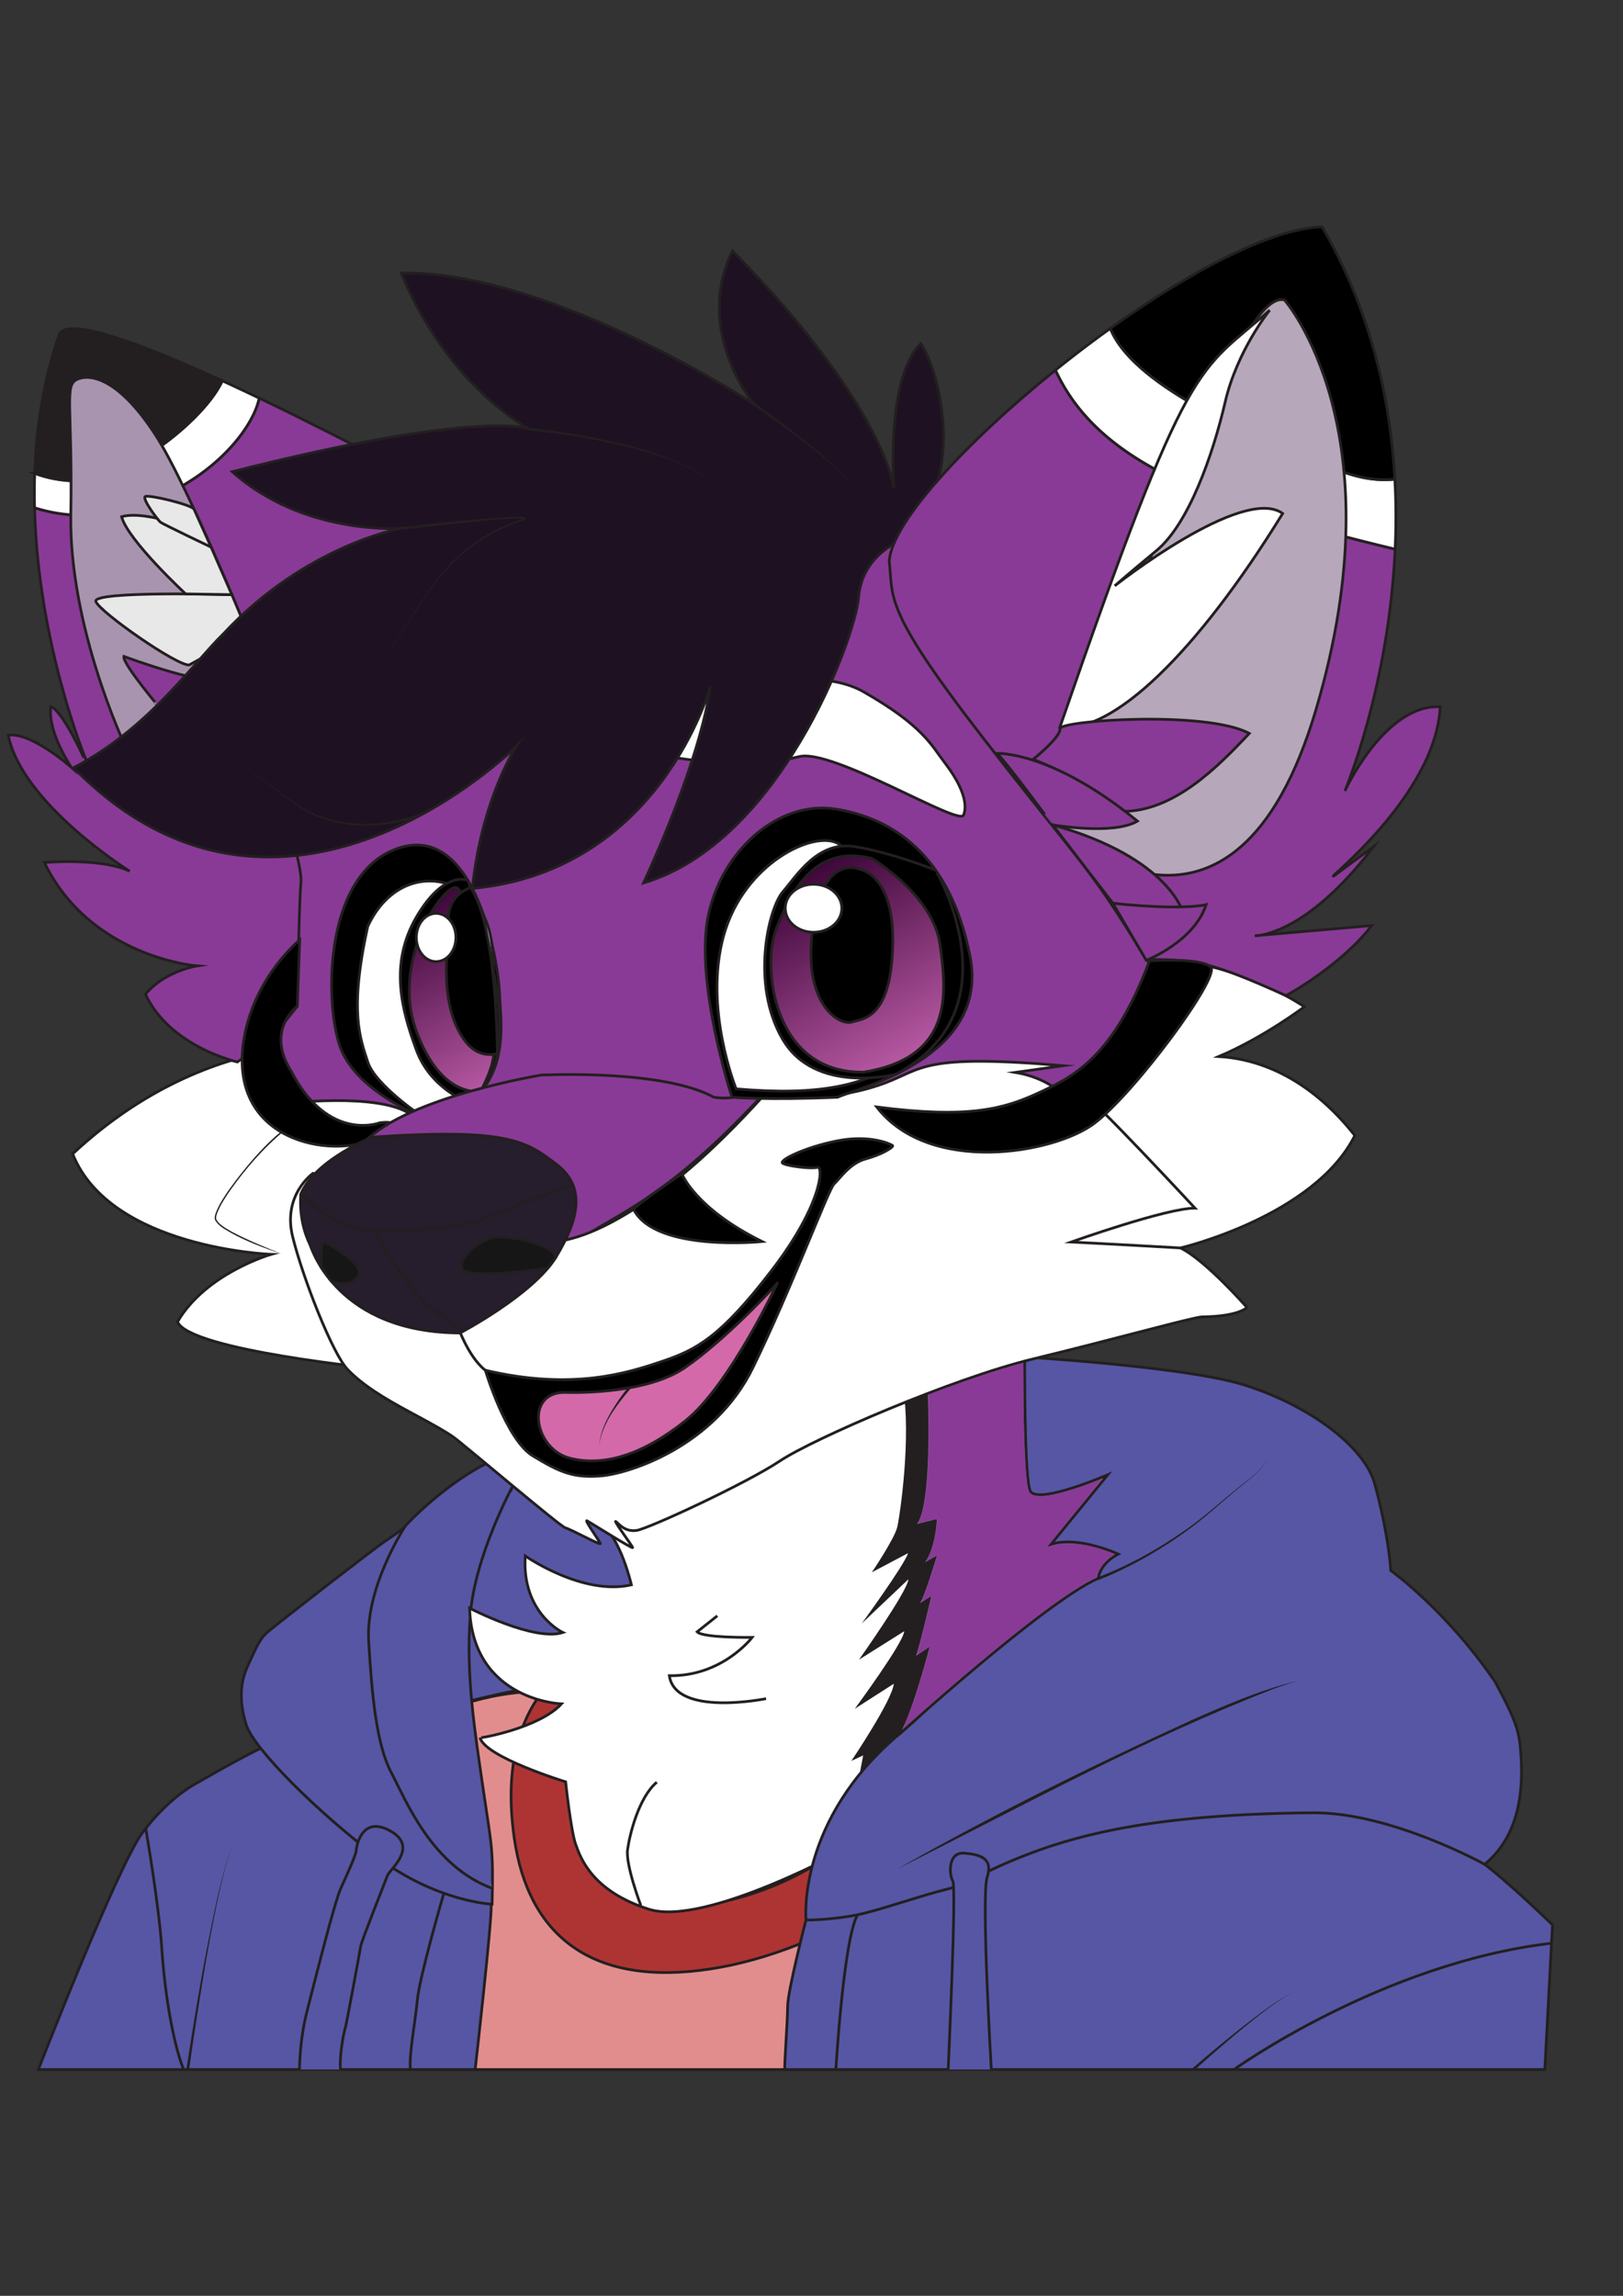 <svg width="793.701" height="1122.52" xmlns="http://www.w3.org/2000/svg"><rect width="100%" height="100%" fill="#333333" stroke="none"/><defs><clipPath clipPathUnits="userSpaceOnUse" id="a"><path d="M0 841.89h595.276V0H0Z"/></clipPath><clipPath clipPathUnits="userSpaceOnUse" id="b"><path d="M152.736 463.89c9.311-25.277 23.625-21.958 23.625-21.958 5.362 9.958 4.718 14.298 4.718 14.298s-8.393 60.073-13.824 60.368a1.264 1.264 0 0 1-.087.003c-5.538-.001-23.693-27.569-14.432-52.711"/></clipPath><clipPath clipPathUnits="userSpaceOnUse" id="d"><path d="M0 841.89h595.276V0H0Z"/></clipPath><clipPath clipPathUnits="userSpaceOnUse" id="e"><path d="M284.617 500.911c-4.851-12.511-1.663-52.527 32.24-52.085 32.749 5.362 30.568 28.341 28.015 46.723-2.553 18.383-25.021 31.66-25.021 31.66-2.641.684-5.089.997-7.361.997-16.396-.001-23.612-16.307-27.873-27.295"/></clipPath><clipPath clipPathUnits="userSpaceOnUse" id="g"><path d="M0 841.89h595.276V0H0Z"/></clipPath><linearGradient x1="0" y1="0" x2="1" y2="0" gradientUnits="userSpaceOnUse" gradientTransform="scale(-69.592 69.592) rotate(60 -6.889 .91)" spreadMethod="pad" id="c"><stop style="stop-opacity:1;stop-color:#b658a2" offset="0"/><stop style="stop-opacity:1;stop-color:#3e073a" offset="1"/></linearGradient><linearGradient x1="0" y1="0" x2="1" y2="0" gradientUnits="userSpaceOnUse" gradientTransform="scale(-77.317 77.317) rotate(60 -7.24 -.792)" spreadMethod="pad" id="f"><stop style="stop-opacity:1;stop-color:#b658a2" offset="0"/><stop style="stop-opacity:1;stop-color:#3e073a" offset="1"/></linearGradient></defs><g clip-path="url(#a)" transform="matrix(1.333 0 0 -1.333 0 1122.52)"><path d="M0 0s22.809 10.553 48 6.553c25.191-4 36.596-44.17 36.596-44.17l62.808 4.596v-98.252H0Z" style="fill:#e28d8d;fill-opacity:1;fill-rule:nonzero;stroke:none" transform="translate(162.49 214.273)"/><path d="M0 0s22.809 10.553 48 6.553c25.191-4 36.596-44.17 36.596-44.17l62.808 4.596v-98.252H0Z" style="fill:none;stroke:#231f20;stroke-width:1;stroke-linecap:butt;stroke-linejoin:miter;stroke-miterlimit:10;stroke-dasharray:none;stroke-opacity:1" transform="translate(162.49 214.273)"/><path d="M0 0c0-36.127-52.282-65.311-92.518-71.557-43.849-6.806-67.155 12.184-72.279 47.946-8.192 57.161 28.189 77.399 68.906 77.399C-55.174 53.788 0 36.127 0 0" style="fill:#ae3434;fill-opacity:1;fill-rule:nonzero;stroke:none" transform="translate(353.457 191.494)"/><path d="M0 0c0-36.127-52.282-65.311-92.518-71.557-43.849-6.806-67.155 12.184-72.279 47.946-8.192 57.161 28.189 77.399 68.906 77.399C-55.174 53.788 0 36.127 0 0Z" style="fill:none;stroke:#231f20;stroke-width:1;stroke-linecap:butt;stroke-linejoin:miter;stroke-miterlimit:10;stroke-dasharray:none;stroke-opacity:1" transform="translate(353.457 191.494)"/><path d="M0 0c0-25.523-36.936-46.141-65.362-50.553-30.978-4.809-47.443 8.608-51.064 33.872C-122.213 23.702-96.51 38-67.745 38-38.979 38 0 25.523 0 0Z" style="fill:none;stroke:#231f20;stroke-width:1;stroke-linecap:butt;stroke-linejoin:miter;stroke-miterlimit:10;stroke-dasharray:none;stroke-opacity:1" transform="translate(325.553 194.188)"/><path d="M0 0s30.638 8.298 54.638 8.17c24-.127 12.894 54-2.042 62.298-14.936 8.298-37.405 17.489-41.362 12C7.277 76.979-25.404 19.915 0 0" style="fill:#5656a5;fill-opacity:1;fill-rule:nonzero;stroke:none" transform="translate(171.255 217.89)"/><path d="M0 0s30.638 8.298 54.638 8.17c24-.127 12.894 54-2.042 62.298-14.936 8.298-37.405 17.489-41.362 12C7.277 76.979-25.404 19.915 0 0Z" style="fill:none;stroke:#231f20;stroke-width:1;stroke-linecap:butt;stroke-linejoin:miter;stroke-miterlimit:10;stroke-dasharray:none;stroke-opacity:1" transform="translate(171.255 217.89)"/><path d="M0 0s29.277 75.103 38.298 87.017C47.319 98.932 56 103.869 57.191 104.549c1.192.681 19.405 11.149 24.511 13.277 5.107 2.128 83.575-42.638 84.426-57.617C166.447 54.595 160.255 0 160.255 0Z" style="fill:#5656a5;fill-opacity:1;fill-rule:nonzero;stroke:none" transform="translate(14.064 83)"/><path d="M0 0s29.277 75.103 38.298 87.017C47.319 98.932 56 103.869 57.191 104.549c1.192.681 19.405 11.149 24.511 13.277 5.107 2.128 83.575-42.638 84.426-57.617C166.447 54.595 160.255 0 160.255 0Z" style="fill:none;stroke:#231f20;stroke-width:1;stroke-linecap:butt;stroke-linejoin:miter;stroke-miterlimit:10;stroke-dasharray:none;stroke-opacity:1" transform="translate(14.064 83)"/><path d="M0 0s-20.255.851-42.043 17.191c-21.787 16.341-45.446 39.83-48.17 48.681-2.723 8.851-2.213 15.66.681 21.788 2.894 6.127 4.043 9.446 7.106 12.127 3.064 2.681 39.575 31.022 43.277 33.447 3.702 2.426 6.553 4.468 7.319 5.489.766 1.022 15.149 16 30.724 23.405 15.574 7.404 8.766-8.596 8.766-8.596S-6.298 128-8 106.043c-1.702-21.958 1.702-42.894 4.766-64C-.17 20.936.511 20.766 0 0" style="fill:#5656a5;fill-opacity:1;fill-rule:nonzero;stroke:none" transform="translate(180.532 143.635)"/><path d="M0 0s-20.255.851-42.043 17.191c-21.787 16.341-45.446 39.83-48.17 48.681-2.723 8.851-2.213 15.66.681 21.788 2.894 6.127 4.043 9.446 7.106 12.127 3.064 2.681 39.575 31.022 43.277 33.447 3.702 2.426 6.553 4.468 7.319 5.489.766 1.022 15.149 16 30.724 23.405 15.574 7.404 8.766-8.596 8.766-8.596S-6.298 128-8 106.043c-1.702-21.958 1.702-42.894 4.766-64C-.17 20.936.511 20.766 0 0Z" style="fill:none;stroke:#231f20;stroke-width:1;stroke-linecap:butt;stroke-linejoin:miter;stroke-miterlimit:10;stroke-dasharray:none;stroke-opacity:1" transform="translate(180.532 143.635)"/><path d="M0 0s-8.815-30.118-9.708-39.054c-.894-8.937-3.175-20.507-2.537-25.614" style="fill:#5656a5;fill-opacity:1;fill-rule:nonzero;stroke:#231f20;stroke-width:1;stroke-linecap:butt;stroke-linejoin:miter;stroke-miterlimit:10;stroke-dasharray:none;stroke-opacity:1" transform="translate(162.836 147.668)"/><path d="M0 0s-.08 10.337 2.729 21.315c2.808 10.979 10.127 40.171 12.425 45.192 2.298 5.021 5.532 12.17 5.617 13.702.085 1.532 1.958 13.191 12.511 7.319 10.553-5.872-.17-14.128-1.021-16.34-.851-2.213-9.532-24.171-9.788-25.788-.255-1.617-5.276-29.021-5.787-30.553C16.176 13.315 14.59 5.14 15.015 0" style="fill:#5656a5;fill-opacity:1;fill-rule:nonzero;stroke:#231f20;stroke-width:1;stroke-linecap:butt;stroke-linejoin:miter;stroke-miterlimit:10;stroke-dasharray:none;stroke-opacity:1" transform="translate(109.888 83)"/><path d="M0 0s4.849-28.151 5.871-43.811c1.021-15.66 3.906-34.167 8-44.635" style="fill:#5656a5;fill-opacity:1;fill-rule:nonzero;stroke:#231f20;stroke-width:1;stroke-linecap:butt;stroke-linejoin:miter;stroke-miterlimit:10;stroke-dasharray:none;stroke-opacity:1" transform="translate(53.47 171.446)"/><path d="M0 0s-14.638-22.128-13.447-42.213c1.192-20.085 2.894-38.127 8.341-48.34 5.446-10.213 14.703-34.061 37.054-42.392" style="fill:#5656a5;fill-opacity:1;fill-rule:nonzero;stroke:#231f20;stroke-width:1;stroke-linecap:butt;stroke-linejoin:miter;stroke-miterlimit:10;stroke-dasharray:none;stroke-opacity:1" transform="translate(148.702 282.358)"/><path d="M0 0s9.872 68.805 16.681 82.592" style="fill:#5656a5;fill-opacity:1;fill-rule:nonzero;stroke:none" transform="translate(68.872 83)"/><path d="M0 0c3.238 20.854 6.677 41.691 11.247 62.299 1.164 5.096 2.404 10.323 4.042 15.299.481 1.695 1.223 3.297 1.887 4.923-.646-1.636-1.367-3.242-1.828-4.942-1.04-3.267-1.951-6.861-2.707-10.188-3.535-15.42-6.072-31.052-8.558-46.67A1304.305 1304.305 0 0 1 .99-.142Z" style="fill:#231f20;fill-opacity:1;fill-rule:nonzero;stroke:none" transform="translate(68.377 83.071)"/><path d="m0 0 2.808 53.06s-23.531 23.021-32.34 27.234c-8.808 4.213-49.872 35.064-49.872 35.064l-191.617-60.383s-6.766-26.17-6.766-31.787c0-5.617-1.277-21.354-1.022-23.188z" style="fill:#5656a5;fill-opacity:1;fill-rule:nonzero;stroke:none" transform="translate(566.745 83)"/><path d="m0 0 2.808 53.06s-23.531 23.021-32.34 27.234c-8.808 4.213-49.872 35.064-49.872 35.064l-191.617-60.383s-6.766-26.17-6.766-31.787c0-5.617-1.277-21.354-1.022-23.188z" style="fill:none;stroke:#231f20;stroke-width:1;stroke-linecap:butt;stroke-linejoin:miter;stroke-miterlimit:10;stroke-dasharray:none;stroke-opacity:1" transform="translate(566.745 83)"/><path d="M0 0s-53.362-29.617-74.17-22.979C-94.979-16.34-99.191-4.213-100.979.766c-1.787 4.979-3.702 22.979-3.702 22.979s-29.617 9.064-31.404 16.212c.105-.339 21.894 3.639 29.872 12.383 0 0-32.553 1.149-33.702 35.107 0 0 23.681-12.319 34.213-8.936 0 0-15.192 7.149-13.787 28.085 0 0 21.021-14.724 38.936-10.596 0 0-3.958 17.149-10.766 21.745-6.809 4.595 111.489 64.17 111.489 64.17S65.106 40.213 0 0" style="fill:#fff;fill-opacity:1;fill-rule:nonzero;stroke:none" transform="translate(312.192 164.783)"/><path d="M0 0s-53.362-29.617-74.17-22.979C-94.979-16.34-99.191-4.213-100.979.766c-1.787 4.979-3.702 22.979-3.702 22.979s-29.617 9.064-31.404 16.212c.105-.339 21.894 3.639 29.872 12.383 0 0-32.553 1.149-33.702 35.107 0 0 23.681-12.319 34.213-8.936 0 0-15.192 7.149-13.787 28.085 0 0 21.021-14.724 38.936-10.596 0 0-3.958 17.149-10.766 21.745-6.809 4.595 111.489 64.17 111.489 64.17S65.106 40.213 0 0Z" style="fill:none;stroke:#231f20;stroke-width:1;stroke-linecap:butt;stroke-linejoin:miter;stroke-miterlimit:10;stroke-dasharray:none;stroke-opacity:1" transform="translate(312.192 164.783)"/><path d="M0 0s72.17-3.574 96.511-11.234c24.34-7.66 44.085-22.809 47.829-36.085 3.745-13.277 5.617-26.213 5.958-32 0 0 20.383-14.553 38.298-40.851 8.127-15.107 9.021-18.383 9.532-28.426.51-10.042 0-27.489-13.405-38.468 0 0-34.42 19.112-62.936 18.894-55.574-.426-84.127-7.404-103.915-14.936-19.787-7.532-21.191-10.851-30.638-13.149-9.447-2.298-24.511-7.66-32.553-9.319-8.043-1.66-18.766-2.171-18.894-1.788-.127.383-3.249 36.703 34.468 68.298C27.022-91.512-35.745-90.723 0 0" style="fill:#5656a5;fill-opacity:1;fill-rule:nonzero;stroke:none" transform="translate(359.936 345.337)"/><path d="M0 0s72.17-3.574 96.511-11.234c24.34-7.66 44.085-22.809 47.829-36.085 3.745-13.277 5.617-26.213 5.958-32 0 0 20.383-14.553 38.298-40.851 8.127-15.107 9.021-18.383 9.532-28.426.51-10.042 0-27.489-13.405-38.468 0 0-34.42 19.112-62.936 18.894-55.574-.426-84.127-7.404-103.915-14.936-19.787-7.532-21.191-10.851-30.638-13.149-9.447-2.298-24.511-7.66-32.553-9.319-8.043-1.66-18.766-2.171-18.894-1.788-.127.383-3.249 36.703 34.468 68.298C27.022-91.512-35.745-90.723 0 0Z" style="fill:none;stroke:#231f20;stroke-width:1;stroke-linecap:butt;stroke-linejoin:miter;stroke-miterlimit:10;stroke-dasharray:none;stroke-opacity:1" transform="translate(359.936 345.337)"/><path d="M0 0s53.191 48.255 72.681 56.894c.936 5.872 7.362 8.893 7.362 8.893s-14.554 6.809-24.681 3.575l20.851 25.532s-24.511-10.639-28.256-6.298c-2.553 2.978-2.212 51.83-2.212 51.83s-37.277-8-39.745-13.277C8.638 72.851.298 29.106 0 0" style="fill:#945da0;fill-opacity:1;fill-rule:nonzero;stroke:none" transform="translate(330.192 206.273)"/><path d="M0 0s53.191 48.255 72.681 56.894c.936 5.872 7.362 8.893 7.362 8.893s-14.554 6.809-24.681 3.575l20.851 25.532s-24.511-10.639-28.256-6.298c-2.553 2.978-2.212 51.83-2.212 51.83s-37.277-8-39.745-13.277C8.638 72.851.298 29.106 0 0Z" style="fill:none;stroke:#231f20;stroke-width:1;stroke-linecap:butt;stroke-linejoin:miter;stroke-miterlimit:10;stroke-dasharray:none;stroke-opacity:1" transform="translate(330.192 206.273)"/><path d="m0 0 8.936 3.191s2.426-45.319-3.702-53.744l7.277 1.787s-.383-10.34-4.341-15.83l4.341 2.426S8.17-76.851 6.255-79.66l4.213 2.681S6.383-94.596 4.851-98.936l4.979 3.319s-6-23.362-10.851-31.787c-7.617-6.043-14.831-14.972-14.831-14.972l1.299 6.929-4.341-2.042s15.064 22.308 15.575 28.308l-14.298-9.159S.255-94.161.511-89.91l-16.596-10.43S1.787-75.191 2.043-70.851l-17.107-16.213S.766-65.362 1.915-61.277l-13.277-7.021s8.298 12.255 9.319 16.596C-1.021-47.362 3.191-18.383 0 0" style="fill:#231f20;fill-opacity:1;fill-rule:nonzero;stroke:none" transform="translate(331.213 333.677)"/><path d="M0 0s108.255 58.723 147.064 69.191" style="fill:#5656a5;fill-opacity:1;fill-rule:nonzero;stroke:none" transform="translate(329.043 156.486)"/><path d="M0 0c35.223 20.034 72.085 38.236 108.927 55.039 8.603 3.802 19.425 8.47 28.371 11.282 2.852 1.013 6.849 1.995 9.766 2.871-2.906-1.02-6.807-2.206-9.6-3.342C90.178 47.448 45.267 22.764 0 0" style="fill:#231f20;fill-opacity:1;fill-rule:nonzero;stroke:none" transform="translate(329.043 156.486)"/><path d="M0 0s21.191 7.404 42.128 25.277c20.936 17.872 15.063 11.234 21.191 19.914" style="fill:#5656a5;fill-opacity:1;fill-rule:nonzero;stroke:none" transform="translate(402.575 262.954)"/><path d="M0 0c12.213 4.591 23.701 11.122 34.275 18.753 5.313 3.818 10.185 8.208 15.278 12.334 3.543 3.194 8.199 5.91 11.11 9.611l2.821 4.021-2.771-4.057c-2.877-3.757-7.49-6.521-11-9.768-5.033-4.183-9.854-8.641-15.141-12.542A156.19 156.19 0 0 0 9.382 3C6.419 1.573 3.435.22.33-.944Z" style="fill:#231f20;fill-opacity:1;fill-rule:nonzero;stroke:none" transform="translate(402.41 263.426)"/><path d="M0 0s54.267 39.01 116.495 46.333" style="fill:#5656a5;fill-opacity:1;fill-rule:nonzero;stroke:#231f20;stroke-width:1;stroke-linecap:butt;stroke-linejoin:miter;stroke-miterlimit:10;stroke-dasharray:none;stroke-opacity:1" transform="translate(452.702 83)"/><path d="M0 0s26.723 23.869 36.936 28.464" style="fill:#5656a5;fill-opacity:1;fill-rule:nonzero;stroke:none" transform="translate(437.723 83)"/><path d="M0 0a513.496 513.496 0 0 0 18.001 14.922c6.174 4.717 12.273 9.715 19.268 13.169-6.913-3.6-12.89-8.716-18.954-13.558A513.097 513.097 0 0 1 .666-.746Z" style="fill:#231f20;fill-opacity:1;fill-rule:nonzero;stroke:none" transform="translate(437.39 83.373)"/><path d="M0 0s3.099 66.792 1.702 69.145C.306 71.498-.17 79.869 5.957 79.358c6.128-.511 10.554-2.043 8.341-8.851C12.085 63.698 15.83 0 15.83 0" style="fill:#5656a5;fill-opacity:1;fill-rule:nonzero;stroke:#231f20;stroke-width:1;stroke-linecap:butt;stroke-linejoin:miter;stroke-miterlimit:10;stroke-dasharray:none;stroke-opacity:1" transform="translate(347.851 83)"/><path d="M0 0s2.809 47.954 7.957 56.762" style="fill:#5656a5;fill-opacity:1;fill-rule:nonzero;stroke:#231f20;stroke-width:1;stroke-linecap:butt;stroke-linejoin:miter;stroke-miterlimit:10;stroke-dasharray:none;stroke-opacity:1" transform="translate(306.66 83)"/><path d="M0 0s-5.617 14.809-4.851 20.426c.766 5.617 4.085 19.148 10.723 24.765" style="fill:#fff;fill-opacity:1;fill-rule:nonzero;stroke:#231f20;stroke-width:1;stroke-linecap:butt;stroke-linejoin:miter;stroke-miterlimit:10;stroke-dasharray:none;stroke-opacity:1" transform="translate(235.085 143.209)"/><path d="M0 0s-33.277-6.809-35.489 8.426C-16 8.085-5.106 22.468-5.106 22.468s-18.128-.255-20.171 2.043l7.384 5.872" style="fill:#fff;fill-opacity:1;fill-rule:nonzero;stroke:#231f20;stroke-width:1;stroke-linecap:butt;stroke-linejoin:miter;stroke-miterlimit:10;stroke-dasharray:none;stroke-opacity:1" transform="translate(281.043 219.039)"/><path d="M0 0s-70.468 6.809-74.894 17.362c10.383 17.872 34.369 24.764 34.369 24.764s-59.049 2.129-72.837 36.853c52.085 48.51 105.873 39.149 105.873 39.149z" style="fill:#fff;fill-opacity:1;fill-rule:nonzero;stroke:none" transform="translate(140.021 339.89)"/><path d="M0 0s-70.468 6.809-74.894 17.362c10.383 17.872 34.369 24.764 34.369 24.764s-59.049 2.129-72.837 36.853c52.085 48.51 105.873 39.149 105.873 39.149z" style="fill:none;stroke:#231f20;stroke-width:1;stroke-linecap:butt;stroke-linejoin:miter;stroke-miterlimit:10;stroke-dasharray:none;stroke-opacity:1" transform="translate(140.021 339.89)"/><path d="M0 0s-22.66 7.915-24.255 12.638c-1.596 4.724 22.298 35.022 33.872 37.83" style="fill:#fff;fill-opacity:1;fill-rule:nonzero;stroke:none" transform="translate(103.34 382.188)"/><path d="M0 0c-6.33 2.069-12.584 4.426-18.449 7.619-2.141 1.279-4.597 2.434-5.922 4.675-.409.833-.104 1.793.152 2.606 1.179 3.164 3.064 5.949 4.948 8.713C-12.994 32.281-.737 47.56 9.617 50.468c-3.196-.955-5.889-3.048-8.435-5.133-7.691-6.302-14.283-13.925-20.043-22.008-1.85-2.71-3.738-5.509-4.884-8.587-.234-.758-.491-1.586-.172-2.236 1.247-2.069 3.664-3.232 5.708-4.447C-12.345 4.959-6.16 2.461 0 0" style="fill:#231f20;fill-opacity:1;fill-rule:nonzero;stroke:none" transform="translate(103.34 382.188)"/><path d="M0 0s-24.859 5.599-33.702 24.851c6.979 8.511 18.893 10.383 18.893 10.383s-39.148 3.064-56 37.957c23.32 1.532 31.32-3.234 31.32-3.234s-39.32 24.511-44.596 49.873c8.34 1.361 23.149-11.745 23.149-11.745s-8.851 13.106-7.49 22.298C-64.057 128.606-56.511 112-56.511 112L24 92.255l5.106-71.829Z" style="fill:#893a96;fill-opacity:1;fill-rule:nonzero;stroke:none" transform="translate(87.085 452.57)"/><path d="M0 0s-24.859 5.599-33.702 24.851c6.979 8.511 18.893 10.383 18.893 10.383s-39.148 3.064-56 37.957c23.32 1.532 31.32-3.234 31.32-3.234s-39.32 24.511-44.596 49.873c8.34 1.361 23.149-11.745 23.149-11.745s-8.851 13.106-7.49 22.298C-64.057 128.606-56.511 112-56.511 112L24 92.255l5.106-71.829Z" style="fill:none;stroke:#231f20;stroke-width:1;stroke-linecap:butt;stroke-linejoin:miter;stroke-miterlimit:10;stroke-dasharray:none;stroke-opacity:1" transform="translate(87.085 452.57)"/><path d="M0 0c-5.049 2.693-38.353 20.843-71.827 36.873-2.678-13.052-21.885-35.678-54.811-41.979-9.506-1.82-18.964-.987-27.594 1.75 1.227-50.38 18.913-92.559 18.913-92.559C-86.809-93.787 10.213-5.447 0 0" style="fill:#893a96;fill-opacity:1;fill-rule:nonzero;stroke:none" transform="translate(166.915 659.209)"/><path d="M0 0c-5.049 2.693-38.353 20.843-71.827 36.873-2.678-13.052-21.885-35.678-54.811-41.979-9.506-1.82-18.964-.987-27.594 1.75 1.227-50.38 18.913-92.559 18.913-92.559C-86.809-93.787 10.213-5.447 0 0Z" style="fill:none;stroke:#231f20;stroke-width:1;stroke-linecap:butt;stroke-linejoin:miter;stroke-miterlimit:10;stroke-dasharray:none;stroke-opacity:1" transform="translate(166.915 659.209)"/><path d="M0 0c32.927 6.302 52.133 28.927 54.812 41.979-4.53 2.169-9.062 4.3-13.528 6.348-7.063-15.131-35.802-36.753-52.858-36.753-5.748 0-11.17 1.021-15.97 2.82a217.872 217.872 0 0 1-.049-12.644C-18.963-.987-9.505-1.819 0 0" style="fill:#fff;fill-opacity:1;fill-rule:nonzero;stroke:none" transform="translate(40.277 654.103)"/><path d="M0 0c32.927 6.302 52.133 28.927 54.812 41.979-4.53 2.169-9.062 4.3-13.528 6.348-7.063-15.131-35.802-36.753-52.858-36.753-5.748 0-11.17 1.021-15.97 2.82a217.872 217.872 0 0 1-.049-12.644C-18.963-.987-9.505-1.819 0 0Z" style="fill:none;stroke:#231f20;stroke-width:1;stroke-linecap:butt;stroke-linejoin:miter;stroke-miterlimit:10;stroke-dasharray:none;stroke-opacity:1" transform="translate(40.277 654.103)"/><path d="M0 0c-5.944-16.882-8.592-34.385-9.161-51.308 4.8-1.799 10.222-2.82 15.97-2.82 17.056 0 45.795 21.621 52.858 36.753C30.384-3.949 3.957 5.936 0 0" style="fill:#231f20;fill-opacity:1;fill-rule:nonzero;stroke:none" transform="translate(21.894 719.805)"/><path d="M0 0c-5.944-16.882-8.592-34.385-9.161-51.308 4.8-1.799 10.222-2.82 15.97-2.82 17.056 0 45.795 21.621 52.858 36.753C30.384-3.949 3.957 5.936 0 0Z" style="fill:none;stroke:#231f20;stroke-width:1;stroke-linecap:butt;stroke-linejoin:miter;stroke-miterlimit:10;stroke-dasharray:none;stroke-opacity:1" transform="translate(21.894 719.805)"/><path d="M0 0s-20.426 43.234-19.745 84.426c.681 41.191-2.723 47.659 2.724 49.702 5.447 2.042 15.659-1.022 28.255-20.426C23.83 94.298 49.021 31.66 49.021 31.66Z" style="fill:#a994af;fill-opacity:1;fill-rule:nonzero;stroke:none" transform="translate(45.723 568.996)"/><path d="M0 0s-20.426 43.234-19.745 84.426c.681 41.191-2.723 47.659 2.724 49.702 5.447 2.042 15.659-1.022 28.255-20.426C23.83 94.298 49.021 31.66 49.021 31.66Z" style="fill:none;stroke:#231f20;stroke-width:1;stroke-linecap:butt;stroke-linejoin:miter;stroke-miterlimit:10;stroke-dasharray:none;stroke-opacity:1" transform="translate(45.723 568.996)"/><path d="M0 0s32.002-12.037 39.831-8.697c7.829 3.341-26.088-10.902-26.088-10.902S-.689-2.574 0 0" style="fill:#893a96;fill-opacity:1;fill-rule:nonzero;stroke:none" transform="translate(45.444 601.343)"/><path d="M0 0s32.002-12.037 39.831-8.697c7.829 3.341-26.088-10.902-26.088-10.902S-.689-2.574 0 0Z" style="fill:none;stroke:#231f20;stroke-width:1;stroke-linecap:butt;stroke-linejoin:miter;stroke-miterlimit:10;stroke-dasharray:none;stroke-opacity:1" transform="translate(45.444 601.343)"/><path d="M0 0c-4.596-.255-32.426 19.149-34.213 23.234-1.787 4.085 49.887 2.557 49.887 2.557l5.874-14.004Z" style="fill:#e9e8e8;fill-opacity:1;fill-rule:nonzero;stroke:none" transform="translate(69.383 598.188)"/><path d="M0 0c-4.596-.255-32.426 19.149-34.213 23.234-1.787 4.085 49.887 2.557 49.887 2.557l5.874-14.004Z" style="fill:none;stroke:#231f20;stroke-width:1;stroke-linecap:butt;stroke-linejoin:miter;stroke-miterlimit:10;stroke-dasharray:none;stroke-opacity:1" transform="translate(69.383 598.188)"/><path d="M0 0s-21.192 19.64-23.489 28.32c9.361 2.727 30.638-6.144 30.638-6.144L16.951-.271z" style="fill:#e9e8e8;fill-opacity:1;fill-rule:nonzero;stroke:none" transform="translate(68.106 624.25)"/><path d="M0 0s-21.192 19.64-23.489 28.32c9.361 2.727 30.638-6.144 30.638-6.144L16.951-.271z" style="fill:none;stroke:#231f20;stroke-width:1;stroke-linecap:butt;stroke-linejoin:miter;stroke-miterlimit:10;stroke-dasharray:none;stroke-opacity:1" transform="translate(68.106 624.25)"/><path d="M0 0s-17.513 8.36-18.534 9.126c-1.021.765-6.894 8.68-5.617 9.446 1.277.766 17.134-3.025 17.9-4.678C-5.484 12.242 0 0 0 0" style="fill:#e9e8e8;fill-opacity:1;fill-rule:nonzero;stroke:none" transform="translate(77.449 641.403)"/><path d="M0 0s-17.513 8.36-18.534 9.126c-1.021.765-6.894 8.68-5.617 9.446 1.277.766 17.134-3.025 17.9-4.678C-5.484 12.242 0 0 0 0Z" style="fill:none;stroke:#231f20;stroke-width:1;stroke-linecap:butt;stroke-linejoin:miter;stroke-miterlimit:10;stroke-dasharray:none;stroke-opacity:1" transform="translate(77.449 641.403)"/><path d="M0 0s8.511-25.872 7.83-32.34c-.681-6.469-1.362-45.277-1.362-45.277l-5.447-6.809S-8-106.043 4.766-116.085c9.49-7.465 292.085-13.958 301.277 5.447 9.191 19.404 14.297 46.49 12.595 49.457-1.702 2.968-67.064 115.649-80 127.904-12.936 12.256-12.255 32-9.872 35.064C231.149 104.851 0 0 0 0" style="fill:#893a96;fill-opacity:1;fill-rule:nonzero;stroke:none" transform="translate(102.575 550.613)"/><path d="M0 0s8.511-25.872 7.83-32.34c-.681-6.469-1.362-45.277-1.362-45.277l-5.447-6.809S-8-106.043 4.766-116.085c9.49-7.465 292.085-13.958 301.277 5.447 9.191 19.404 14.297 46.49 12.595 49.457-1.702 2.968-67.064 115.649-80 127.904-12.936 12.256-12.255 32-9.872 35.064C231.149 104.851 0 0 0 0Z" style="fill:none;stroke:#231f20;stroke-width:1;stroke-linecap:butt;stroke-linejoin:miter;stroke-miterlimit:10;stroke-dasharray:none;stroke-opacity:1" transform="translate(102.575 550.613)"/><path d="M0 0s35.507 4.456 47.213-3.961C58.919-12.377 19.9-24.755 0 0" style="fill:#fff;fill-opacity:1;fill-rule:nonzero;stroke:none" transform="translate(103.596 437.224)"/><path d="M0 0s35.507 4.456 47.213-3.961C58.919-12.377 19.9-24.755 0 0Z" style="fill:none;stroke:#231f20;stroke-width:1;stroke-linecap:butt;stroke-linejoin:miter;stroke-miterlimit:10;stroke-dasharray:none;stroke-opacity:1" transform="translate(103.596 437.224)"/><path d="M0 0s-16.311-13.278-20.311-35.576c-6.991-38.968 33.021-44.765 47.489-37.276 14.468 7.489 2.213 5.787 2.213 5.787S10.497-74.454-3.12-48.171c-9.617 15.234 2.213 23.83 2.213 23.83z" style="fill:#000;fill-opacity:1;fill-rule:nonzero;stroke:none" transform="translate(109.95 497.338)"/><path d="M0 0s-16.311-13.278-20.311-35.576c-6.991-38.968 33.021-44.765 47.489-37.276 14.468 7.489 2.213 5.787 2.213 5.787S10.497-74.454-3.12-48.171c-9.617 15.234 2.213 23.83 2.213 23.83z" style="fill:none;stroke:#231f20;stroke-width:1;stroke-linecap:butt;stroke-linejoin:miter;stroke-miterlimit:10;stroke-dasharray:none;stroke-opacity:1" transform="translate(109.95 497.338)"/><path d="M0 0s-24.511 9.191-30.298 25.872c-5.787 16.681-5.787 64.341 22.128 72.851 27.915 8.511 36.085-42.553 36.425-53.446C28.596 34.383 34.383 3.745 0 0" style="fill:#000;fill-opacity:1;fill-rule:nonzero;stroke:none" transform="translate(155 432.486)"/><path d="M0 0s-24.511 9.191-30.298 25.872c-5.787 16.681-5.787 64.341 22.128 72.851 27.915 8.511 36.085-42.553 36.425-53.446C28.596 34.383 34.383 3.745 0 0Z" style="fill:none;stroke:#231f20;stroke-width:1;stroke-linecap:butt;stroke-linejoin:miter;stroke-miterlimit:10;stroke-dasharray:none;stroke-opacity:1" transform="translate(155 432.486)"/><path d="M0 0s-17.362 11.574-20.085 20.085c-2.724 8.511-6.916 18.407 0 49.702C-8.17 95.66 22.048 89.594 25.322 64.031 28.596 38.468 21.447 0 0 0" style="fill:#fff;fill-opacity:1;fill-rule:nonzero;stroke:none" transform="translate(155 432.486)"/><path d="M0 0s-17.362 11.574-20.085 20.085c-2.724 8.511-6.916 18.407 0 49.702C-8.17 95.66 22.048 89.594 25.322 64.031 28.596 38.468 21.447 0 0 0Z" style="fill:none;stroke:#231f20;stroke-width:1;stroke-linecap:butt;stroke-linejoin:miter;stroke-miterlimit:10;stroke-dasharray:none;stroke-opacity:1" transform="translate(155 432.486)"/><path d="M0 0s-13.648 4.828-18.873 19.126c-5.226 14.297-10.094 31.319 0 48.68C-8.779 85.168 0 81.343 0 81.343S26.141 14.577 0 0" style="fill:#000;fill-opacity:1;fill-rule:nonzero;stroke:none" transform="translate(171.61 437.87)"/><path d="M0 0s-13.648 4.828-18.873 19.126c-5.226 14.297-10.094 31.319 0 48.68C-8.779 85.168 0 81.343 0 81.343S26.141 14.577 0 0Z" style="fill:none;stroke:#231f20;stroke-width:1;stroke-linecap:butt;stroke-linejoin:miter;stroke-miterlimit:10;stroke-dasharray:none;stroke-opacity:1" transform="translate(171.61 437.87)"/></g><g clip-path="url(#b)" transform="matrix(1.333 0 0 -1.333 0 1122.52)"><path d="M152.736 463.89c9.311-25.277 23.625-21.958 23.625-21.958 5.362 9.958 4.718 14.298 4.718 14.298s-8.393 60.073-13.824 60.368a1.264 1.264 0 0 1-.087.003c-5.538-.001-23.693-27.569-14.432-52.711" style="fill:url(#c);stroke:none"/></g><g clip-path="url(#d)" transform="matrix(1.333 0 0 -1.333 0 1122.52)"><path d="M0 0s-14.315-3.319-23.626 21.957c-9.31 25.277 9.089 53.005 14.52 52.709 5.43-.295 13.823-60.368 13.823-60.368S5.362 9.957 0 0Z" style="fill:none;stroke:#231f20;stroke-width:1;stroke-linecap:butt;stroke-linejoin:miter;stroke-miterlimit:10;stroke-dasharray:none;stroke-opacity:1" transform="translate(176.362 441.932)"/><path d="M0 0s-6.358-2.26-11.465 4.123c-5.106 6.383-7.922 16.636-7.141 30.934.78 14.298-1.446 21.382 8.72 25.862C0 46.761 0 0 0 0" style="fill:#000;fill-opacity:1;fill-rule:nonzero;stroke:none" transform="translate(182.465 455.682)"/><path d="M0 0s-6.358-2.26-11.465 4.123c-5.106 6.383-7.922 16.636-7.141 30.934.78 14.298-1.446 21.382 8.72 25.862C0 46.761 0 0 0 0Z" style="fill:none;stroke:#231f20;stroke-width:1;stroke-linecap:butt;stroke-linejoin:miter;stroke-miterlimit:10;stroke-dasharray:none;stroke-opacity:1" transform="translate(182.465 455.682)"/><path d="M0 0c0-4.888-3.25-8.851-7.26-8.851-4.009 0-7.259 3.963-7.259 8.851 0 4.888 3.25 8.851 7.259 8.851C-3.25 8.851 0 4.888 0 0" style="fill:#fff;fill-opacity:1;fill-rule:nonzero;stroke:none" transform="translate(167.255 498.233)"/><path d="M0 0c0-4.888-3.25-8.851-7.26-8.851-4.009 0-7.259 3.963-7.259 8.851 0 4.888 3.25 8.851 7.259 8.851C-3.25 8.851 0 4.888 0 0Z" style="fill:none;stroke:#231f20;stroke-width:1;stroke-linecap:butt;stroke-linejoin:miter;stroke-miterlimit:10;stroke-dasharray:none;stroke-opacity:1" transform="translate(167.255 498.233)"/><path d="m0 0 .176.008C3.169.135 43.589 1.661 61.532-8.17c8.936-1.277 10.103 2.033 17.617.51-39.83-42.893-56.596-43.574-76.085-58.978-6.054-10.724-86.298 25.021-69.958 41.872C-50.553-7.915-1.532 0-1.532 0S-.303.112 0 0" style="fill:#893a96;fill-opacity:1;fill-rule:nonzero;stroke:none" transform="translate(200.362 447.805)"/><path d="m0 0 .176.008C3.169.135 43.589 1.661 61.532-8.17c8.936-1.277 10.103 2.033 17.617.51-39.83-42.893-56.596-43.574-76.085-58.978-6.054-10.724-86.298 25.021-69.958 41.872C-50.553-7.915-1.532 0-1.532 0S-.303.112 0 0z" style="fill:none;stroke:#231f20;stroke-width:1;stroke-linecap:butt;stroke-linejoin:miter;stroke-miterlimit:10;stroke-dasharray:none;stroke-opacity:1" transform="translate(200.362 447.805)"/><path d="M0 0s-11.234-7.83-7.489-23.149C-3.745-38.468 7.149-66.043 12.596-71.83c5.447-5.787 13.532-10.681 22.808-15.659 9.277-4.979 13.022-7.107 16.043-9.192 3.021-2.085 39.447-33.021 41.149-33.362 1.702-.34 13.191-6.68 12.808-5.702-.383.979-6 8.851-4.893 8.298 1.106-.553 17.191-10.723 16.766-9.787-.426.936-7.107 10.043-6.213 9.532.893-.511 3.149-3.958 7.659-3.277 4.511.681 40.256 17.277 52.511 25.447 12.255 8.17 63.404 30.298 92.894 37.447 29.489 7.149 58.723 15.319 62.042 15.447 13.532.127 16.468 3.447 16.468 3.447s-15.064 17.234-24.383 21.829c0 0 49.064 11.532 63.958 41.234-8.085 10.298-24.766 27.447-49.915 28.979 16.596 7.021 31.404 18.255 31.404 18.255s-19.787 13.532-43.532 16.341c-4.751.562-23.057-46.491-31.659-55.66-6.944-7.401-7.893 11.369-30.869 15.238l17.592 2.464c-51.915 4.426-51.313-1.118-65.702-6.468-21.237-7.896-44.341-4.595-44.341-4.595s-19.659-22.213-36.51-34.213-28.596-17.873-40.085-19.404C77.106-26.723 0 0 0 0" style="fill:#fff;fill-opacity:1;fill-rule:nonzero;stroke:none" transform="translate(114.83 411.72)"/><path d="M0 0s-11.234-7.83-7.489-23.149C-3.745-38.468 7.149-66.043 12.596-71.83c5.447-5.787 13.532-10.681 22.808-15.659 9.277-4.979 13.022-7.107 16.043-9.192 3.021-2.085 39.447-33.021 41.149-33.362 1.702-.34 13.191-6.68 12.808-5.702-.383.979-6 8.851-4.893 8.298 1.106-.553 17.191-10.723 16.766-9.787-.426.936-7.107 10.043-6.213 9.532.893-.511 3.149-3.958 7.659-3.277 4.511.681 40.256 17.277 52.511 25.447 12.255 8.17 63.404 30.298 92.894 37.447 29.489 7.149 58.723 15.319 62.042 15.447 13.532.127 16.468 3.447 16.468 3.447s-15.064 17.234-24.383 21.829c0 0 49.064 11.532 63.958 41.234-8.085 10.298-24.766 27.447-49.915 28.979 16.596 7.021 31.404 18.255 31.404 18.255s-19.787 13.532-43.532 16.341c-4.751.562-23.057-46.491-31.659-55.66-6.944-7.401-7.893 11.369-30.869 15.238l17.592 2.464c-51.915 4.426-51.313-1.118-65.702-6.468-21.237-7.896-44.341-4.595-44.341-4.595s-19.659-22.213-36.51-34.213-28.596-17.873-40.085-19.404C77.106-26.723 0 0 0 0Z" style="fill:none;stroke:#231f20;stroke-width:1;stroke-linecap:butt;stroke-linejoin:miter;stroke-miterlimit:10;stroke-dasharray:none;stroke-opacity:1" transform="translate(114.83 411.72)"/><path d="M0 0s-29.404 1.66-40.128 2.17c0 0 35.149 12.511 45.447 12.426 0 0-38.979 42.042-41.362 42.042" style="fill:none;stroke:#231f20;stroke-width:1;stroke-linecap:butt;stroke-linejoin:miter;stroke-miterlimit:10;stroke-dasharray:none;stroke-opacity:1" transform="translate(433.085 384.358)"/><path d="M0 0s26.894 14.128 35.234 27.915c8.34 13.787 11.064 25.702 0 34.042-11.064 8.341-17.362 13.277-67.745 9.873-16.079-7.357-23.254-14.617-25.941-20.882-.738-10.814 3.018-17.637 3.473-18.778C-54.241 30.323-44.596.17 0 0" style="fill:#261d2d;fill-opacity:1;fill-rule:nonzero;stroke:none" transform="translate(168.787 353.166)"/><path d="M0 0s26.894 14.128 35.234 27.915c8.34 13.787 11.064 25.702 0 34.042-11.064 8.341-17.362 13.277-67.745 9.873-16.079-7.357-23.254-14.617-25.941-20.882-.738-10.814 3.018-17.637 3.473-18.778C-54.241 30.323-44.596.17 0 0Z" style="fill:none;stroke:#231f20;stroke-width:1;stroke-linecap:butt;stroke-linejoin:miter;stroke-miterlimit:10;stroke-dasharray:none;stroke-opacity:1" transform="translate(168.787 353.166)"/><path d="M0 0s12.835-14.012 28.325-13.671c15.489.34 32.51 1.532 41.361 5.617C78.538-3.969 92.342.364 99.908 3.219" style="fill:none;stroke:#231f20;stroke-width:1;stroke-linecap:butt;stroke-linejoin:miter;stroke-miterlimit:10;stroke-dasharray:none;stroke-opacity:1" transform="translate(110.335 404.114)"/><path d="M0 0s-.681-1.702 1.362-4.936C3.404-8.17 14.298-24 17.872-26.723c3.575-2.724 13.416-9.926 13.416-9.926" style="fill:none;stroke:#231f20;stroke-width:1;stroke-linecap:butt;stroke-linejoin:miter;stroke-miterlimit:10;stroke-dasharray:none;stroke-opacity:1" transform="translate(138.66 390.443)"/><path d="M0 0s-.082 9.449.855 9.279c.936-.17 13.292-6.809 13.106-11.234-.121-2.889-4.21-5.5-10.19-3.176Z" style="fill:#161617;fill-opacity:1;fill-rule:nonzero;stroke:none" transform="translate(117.805 377.25)"/><path d="M0 0s-.082 9.449.855 9.279c.936-.17 13.292-6.809 13.106-11.234-.121-2.889-4.21-5.5-10.19-3.176Z" style="fill:none;stroke:#231f20;stroke-width:1;stroke-linecap:butt;stroke-linejoin:miter;stroke-miterlimit:10;stroke-dasharray:none;stroke-opacity:1" transform="translate(117.805 377.25)"/><path d="M0 0s-30.251-4.611-31.527 0c-1.277 4.611 7.531 10.866 12.255 11.377 4.723.511 19.957-1.958 22.298-7.234z" style="fill:#161617;fill-opacity:1;fill-rule:nonzero;stroke:none" transform="translate(200.996 376.938)"/><path d="M0 0s-30.251-4.611-31.527 0c-1.277 4.611 7.531 10.866 12.255 11.377 4.723.511 19.957-1.958 22.298-7.234z" style="fill:none;stroke:#231f20;stroke-width:1;stroke-linecap:butt;stroke-linejoin:miter;stroke-miterlimit:10;stroke-dasharray:none;stroke-opacity:1" transform="translate(200.996 376.938)"/><path d="M0 0c.242.702 3.094 6.177-6.809 19.128-4.829 6.234-7.829 13.553-29.957 26.149-22.128 12.595-69.787-4.426-69.787-4.426s-22.128-13.617-6.809-18.043c15.319-4.425 40.851-4.425 53.107-1.361C-48 24.511-1.638-4.138 0 0" style="fill:#fff;fill-opacity:1;fill-rule:nonzero;stroke:none" transform="translate(353.468 543.124)"/><path d="M0 0c.242.702 3.094 6.177-6.809 19.128-4.829 6.234-7.829 13.553-29.957 26.149-22.128 12.595-69.787-4.426-69.787-4.426s-22.128-13.617-6.809-18.043c15.319-4.425 40.851-4.425 53.107-1.361C-48 24.511-1.638-4.138 0 0Z" style="fill:none;stroke:#231f20;stroke-width:1;stroke-linecap:butt;stroke-linejoin:miter;stroke-miterlimit:10;stroke-dasharray:none;stroke-opacity:1" transform="translate(353.468 543.124)"/><path d="M0 0s-38.794-3.977-47.085 11.673c-.484.98 17.655 13.178 17.655 13.178S-24.681 12.2 0 0" style="fill:#000;fill-opacity:1;fill-rule:nonzero;stroke:none" transform="translate(279.596 386.698)"/><path d="M0 0s-38.794-3.977-47.085 11.673c-.484.98 17.655 13.178 17.655 13.178S-24.681 12.2 0 0z" style="fill:none;stroke:#231f20;stroke-width:1;stroke-linecap:butt;stroke-linejoin:miter;stroke-miterlimit:10;stroke-dasharray:none;stroke-opacity:1" transform="translate(279.596 386.698)"/><path d="M0 0s4.766-12.596 11.574-15.66" style="fill:none;stroke:#231f20;stroke-width:1;stroke-linecap:butt;stroke-linejoin:miter;stroke-miterlimit:10;stroke-dasharray:none;stroke-opacity:1" transform="translate(168.617 353.847)"/><path d="M0 0s7.574-25.472 17.447-31.43c9.872-5.957 14.808-8.17 25.021-7.319C52.681-37.898 84-28.025 98.127.911c14.128 28.936 27.745 65.532 29.788 67.404 2.042 1.872 5.787 7.66 11.574 9.191 5.787 1.532 10.553 4.426 9.873 4.937-.681.51-8.171 4.085-20.256 1.702s-21.447-7.149-20.085-8.17c1.362-1.022 10.383-2.213 12.766-1.532 2.383.68 1.872-13.617-16.851-37.958-18.723-24.34-27.404-28.936-40-33.191C52.34-.962 32.085-7.549 0 0" style="fill:#000;fill-opacity:1;fill-rule:nonzero;stroke:none" transform="translate(178.064 339.49)"/><path d="M0 0s7.574-25.472 17.447-31.43c9.872-5.957 14.808-8.17 25.021-7.319C52.681-37.898 84-28.025 98.127.911c14.128 28.936 27.745 65.532 29.788 67.404 2.042 1.872 5.787 7.66 11.574 9.191 5.787 1.532 10.553 4.426 9.873 4.937-.681.51-8.171 4.085-20.256 1.702s-21.447-7.149-20.085-8.17c1.362-1.022 10.383-2.213 12.766-1.532 2.383.68 1.872-13.617-16.851-37.958-18.723-24.34-27.404-28.936-40-33.191C52.34-.962 32.085-7.549 0 0Z" style="fill:none;stroke:#231f20;stroke-width:1;stroke-linecap:butt;stroke-linejoin:miter;stroke-miterlimit:10;stroke-dasharray:none;stroke-opacity:1" transform="translate(178.064 339.49)"/><path d="M0 0s29.277-1.362 44.426 9.021C59.574 19.404 77.957 39.319 78.468 40.17c.511.851-17.508-37.633-33.702-50.553-16-12.766-30.128-16.851-42.383-13.787C-10.688-20.902-14.321-.409 0 0" style="fill:#d469a9;fill-opacity:1;fill-rule:nonzero;stroke:none" transform="translate(206.745 331.38)"/><path d="M0 0s29.277-1.362 44.426 9.021C59.574 19.404 77.957 39.319 78.468 40.17c.511.851-17.508-37.633-33.702-50.553-16-12.766-30.128-16.851-42.383-13.787C-10.688-20.902-14.321-.409 0 0Z" style="fill:none;stroke:#231f20;stroke-width:1;stroke-linecap:butt;stroke-linejoin:miter;stroke-miterlimit:10;stroke-dasharray:none;stroke-opacity:1" transform="translate(206.745 331.38)"/><path d="M0 0c-5.158-6.011-10.471-12.75-11.777-20.773.631 6.114 3.946 11.572 7.327 16.566C-3.28-2.537-2.068-.909-.746.666z" style="fill:#231f20;fill-opacity:1;fill-rule:nonzero;stroke:none" transform="translate(231.628 333.089)"/><path d="M0 0s-13.787 42.383-8.681 66.638c5.107 24.256 26.043 42.383 46.724 39.064 20.68-3.319 41.872-16.596 49.276-53.872C94.723 14.553 46.61 3.574 38.752 0 12.776-1.125 0 0 0 0" style="fill:#000;fill-opacity:1;fill-rule:nonzero;stroke:none" transform="translate(268.532 439.635)"/><path d="M0 0s-13.787 42.383-8.681 66.638c5.107 24.256 26.043 42.383 46.724 39.064 20.68-3.319 41.872-16.596 49.276-53.872C94.723 14.553 46.61 3.574 38.752 0 12.776-1.125 0 0 0 0Z" style="fill:none;stroke:#231f20;stroke-width:1;stroke-linecap:butt;stroke-linejoin:miter;stroke-miterlimit:10;stroke-dasharray:none;stroke-opacity:1" transform="translate(268.532 439.635)"/><path d="M0 0s-12 29.362-4.596 56.17c7.405 26.809 33.595 39.064 42.202 33.702C46.213 84.511 77.845 23.227 62.809 12 47.772.773 30.128-2.553 0 0" style="fill:#fff;fill-opacity:1;fill-rule:nonzero;stroke:none" transform="translate(270.064 442.698)"/><path d="M0 0s-12 29.362-4.596 56.17c7.405 26.809 33.595 39.064 42.202 33.702C46.213 84.511 77.845 23.227 62.809 12 47.772.773 30.128-2.553 0 0Z" style="fill:none;stroke:#231f20;stroke-width:1;stroke-linecap:butt;stroke-linejoin:miter;stroke-miterlimit:10;stroke-dasharray:none;stroke-opacity:1" transform="translate(270.064 442.698)"/><path d="M0 0s-29.486-7.67-41.486 12.755c-12 20.426-5.106 48.255 0 54.128 5.106 5.872 12.766 18.893 26.553 16.596 13.787-2.298 29.497-8.588 29.497-8.588S44.805 23.755 0 0" style="fill:#000;fill-opacity:1;fill-rule:nonzero;stroke:none" transform="translate(328.656 448.07)"/><path d="M0 0s-29.486-7.67-41.486 12.755c-12 20.426-5.106 48.255 0 54.128 5.106 5.872 12.766 18.893 26.553 16.596 13.787-2.298 29.497-8.588 29.497-8.588S44.805 23.755 0 0Z" style="fill:none;stroke:#231f20;stroke-width:1;stroke-linecap:butt;stroke-linejoin:miter;stroke-miterlimit:10;stroke-dasharray:none;stroke-opacity:1" transform="translate(328.656 448.07)"/></g><g clip-path="url(#e)" transform="matrix(1.333 0 0 -1.333 0 1122.52)"><path d="M284.617 500.911c-4.851-12.511-1.663-52.527 32.24-52.085 32.749 5.362 30.568 28.341 28.015 46.723-2.553 18.383-25.021 31.66-25.021 31.66-2.641.684-5.089.997-7.361.997-16.396-.001-23.612-16.307-27.873-27.295" style="fill:url(#f);stroke:none"/></g><g clip-path="url(#g)" transform="matrix(1.333 0 0 -1.333 0 1122.52)"><path d="M0 0s22.468-13.277 25.021-31.66c2.553-18.383 4.734-41.361-28.016-46.723-33.902-.442-37.09 39.574-32.239 52.085C-30.383-13.787-21.702 5.617 0 0Z" style="fill:none;stroke:#231f20;stroke-width:1;stroke-linecap:butt;stroke-linejoin:miter;stroke-miterlimit:10;stroke-dasharray:none;stroke-opacity:1" transform="translate(319.851 527.209)"/><path d="M0 0s13.124-1.466 12.358-28.274c-.766-26.809-10.979-26.553-15.064-27.83-4.085-1.276-16.341 5.362-14.809 29.107C-15.982-3.253-7.252 2.487 0 0" style="fill:#000;fill-opacity:1;fill-rule:nonzero;stroke:none" transform="translate(315.152 523.313)"/><path d="M0 0s13.124-1.466 12.358-28.274c-.766-26.809-10.979-26.553-15.064-27.83-4.085-1.276-16.341 5.362-14.809 29.107C-15.982-3.253-7.252 2.487 0 0Z" style="fill:none;stroke:#231f20;stroke-width:1;stroke-linecap:butt;stroke-linejoin:miter;stroke-miterlimit:10;stroke-dasharray:none;stroke-opacity:1" transform="translate(315.152 523.313)"/><path d="M0 0c0 4.865 4.646 8.808 10.377 8.808 5.732 0 10.378-3.943 10.378-8.808s-4.646-8.809-10.378-8.809C4.646-8.809 0-4.865 0 0" style="fill:#fff;fill-opacity:1;fill-rule:nonzero;stroke:none" transform="translate(288.078 508.954)"/><path d="M0 0c0 4.865 4.646 8.808 10.377 8.808 5.732 0 10.378-3.943 10.378-8.808s-4.646-8.809-10.378-8.809C4.646-8.809 0-4.865 0 0Z" style="fill:none;stroke:#231f20;stroke-width:1;stroke-linecap:butt;stroke-linejoin:miter;stroke-miterlimit:10;stroke-dasharray:none;stroke-opacity:1" transform="translate(288.078 508.954)"/><path d="M0 0s-14.979-5.106-16.34-21.106c-1.362-16-29.362-90.232-78.894-104.87 22.468 49.04 24.425 71.848 24.425 71.848S-89.106-121.617-158.043-128c3.405 32.851 16.086 52.085 16.086 52.085s-85.788-85.787-162.383-7.83c27.574 14.341 44.192 38.731 54.893 49.064C-219.191-2.128-184.17 4.085-184.17 4.085s-35.745-2.723-61.958 20.766c91.575 23.149 108.937 15.66 108.937 15.66s-29.618 15.319-46.979 57.191c54.468 1.021 129.361-48 129.361-48s-22.127 26.553-7.829 56.17C-6.468 48.681-3.404 18.723-3.404 18.723S-6.468 59.234 6.468 71.83C13.277 61.957 23.83 21.787 0 0" style="fill:#1e1122;fill-opacity:1;fill-rule:nonzero;stroke:none" transform="translate(331.34 644.23)"/><path d="M0 0s-14.979-5.106-16.34-21.106c-1.362-16-29.362-90.232-78.894-104.87 22.468 49.04 24.425 71.848 24.425 71.848S-89.106-121.617-158.043-128c3.405 32.851 16.086 52.085 16.086 52.085s-85.788-85.787-162.383-7.83c27.574 14.341 44.192 38.731 54.893 49.064C-219.191-2.128-184.17 4.085-184.17 4.085s-35.745-2.723-61.958 20.766c91.575 23.149 108.937 15.66 108.937 15.66s-29.618 15.319-46.979 57.191c54.468 1.021 129.361-48 129.361-48s-22.127 26.553-7.829 56.17C-6.468 48.681-3.404 18.723-3.404 18.723S-6.468 59.234 6.468 71.83C13.277 61.957 23.83 21.787 0 0Z" style="fill:none;stroke:#231f20;stroke-width:1;stroke-linecap:butt;stroke-linejoin:miter;stroke-miterlimit:10;stroke-dasharray:none;stroke-opacity:1" transform="translate(331.34 644.23)"/><path d="m0 0-1.87-.163S-1.221-.187 0 0" style="fill:#893a96;fill-opacity:1;fill-rule:nonzero;stroke:none" transform="translate(462.232 499.032)"/><path d="m0 0-1.87-.163S-1.221-.187 0 0z" style="fill:none;stroke:#231f20;stroke-width:1;stroke-linecap:butt;stroke-linejoin:miter;stroke-miterlimit:10;stroke-dasharray:none;stroke-opacity:1" transform="translate(462.232 499.032)"/><path d="M0 0c-32.992-26.555-60.246-56.067-60.999-70.126 1.532-13.532-2.553-17.106 34.468-64.851 37.021-47.744 38.681-46.34 59.753-81.187 18.12-.132 23.609-.77 51.311-13.281 7.149 3.83 22.723 14.17 31.489 25.702l-41.023-3.581c-1.221-.187-1.87-.163-1.87-.163l1.87.163c5.23.799 21.005 5.47 41.704 32.517 0 0-11.915-8.68-14.298-10.553-5.466-3.364 37.099 28.653 38.72 61.858-20.337 1.036-34.975-30.879-34.975-30.879s16.139 38.009 18.444 88.711c-.911.205-1.836.419-2.784.651C57.457-49.3 15.802-34.515 0 0" style="fill:#893a96;fill-opacity:1;fill-rule:nonzero;stroke:none" transform="translate(387.233 706.356)"/><path d="M0 0c-32.992-26.555-60.246-56.067-60.999-70.126 1.532-13.532-2.553-17.106 34.468-64.851 37.021-47.744 38.681-46.34 59.753-81.187 18.12-.132 23.609-.77 51.311-13.281 7.149 3.83 22.723 14.17 31.489 25.702l-41.023-3.581c-1.221-.187-1.87-.163-1.87-.163l1.87.163c5.23.799 21.005 5.47 41.704 32.517 0 0-11.915-8.68-14.298-10.553-5.466-3.364 37.099 28.653 38.72 61.858-20.337 1.036-34.975-30.879-34.975-30.879s16.139 38.009 18.444 88.711c-.911.205-1.836.419-2.784.651C57.457-49.3 15.802-34.515 0 0Z" style="fill:none;stroke:#231f20;stroke-width:1;stroke-linecap:butt;stroke-linejoin:miter;stroke-miterlimit:10;stroke-dasharray:none;stroke-opacity:1" transform="translate(387.233 706.356)"/><path d="M0 0c-5.799-.662-12.466.185-20.039 3.072-38.178 14.557-76.47 32.513-84.325 52.226a448.516 448.516 0 0 1-20.123-15.292C-108.685 5.492-67.03-9.293-2.677-25.013c.948-.232 1.873-.446 2.784-.651C.482-17.409.488-8.819 0 0" style="fill:#fff;fill-opacity:1;fill-rule:nonzero;stroke:none" transform="translate(511.72 666.35)"/><path d="M0 0c-5.799-.662-12.466.185-20.039 3.072-38.178 14.557-76.47 32.513-84.325 52.226a448.516 448.516 0 0 1-20.123-15.292C-108.685 5.492-67.03-9.293-2.677-25.013c.948-.232 1.873-.446 2.784-.651C.482-17.409.488-8.819 0 0Z" style="fill:none;stroke:#231f20;stroke-width:1;stroke-linecap:butt;stroke-linejoin:miter;stroke-miterlimit:10;stroke-dasharray:none;stroke-opacity:1" transform="translate(511.72 666.35)"/><path d="M0 0c7.573-2.888 14.24-3.734 20.039-3.072-1.641 29.66-8.886 61.888-26.677 92.54-18.956-.629-48.89-16.63-77.687-37.242C-76.47 32.513-38.178 14.557 0 0" style="fill:#000;fill-opacity:1;fill-rule:nonzero;stroke:none" transform="translate(491.68 669.422)"/><path d="M0 0c7.573-2.888 14.24-3.734 20.039-3.072-1.641 29.66-8.886 61.888-26.677 92.54-18.956-.629-48.89-16.63-77.687-37.242C-76.47 32.513-38.178 14.557 0 0Z" style="fill:none;stroke:#231f20;stroke-width:1;stroke-linecap:butt;stroke-linejoin:miter;stroke-miterlimit:10;stroke-dasharray:none;stroke-opacity:1" transform="translate(491.68 669.422)"/><path d="M0 0s41.872-47.66 11.574-150.128c-30.297-102.468-93.276-44.595-93.276-44.595S-22.468 6.468 0 0" style="fill:#b7a7bb;fill-opacity:1;fill-rule:nonzero;stroke:none" transform="translate(471.255 732.06)"/><path d="M0 0s41.872-47.66 11.574-150.128c-30.297-102.468-93.276-44.595-93.276-44.595S-22.468 6.468 0 0z" style="fill:none;stroke:#231f20;stroke-width:1;stroke-linecap:butt;stroke-linejoin:miter;stroke-miterlimit:10;stroke-dasharray:none;stroke-opacity:1" transform="translate(471.255 732.06)"/><path d="M0 0s-11.915-14.638-16.34-33.702c-4.426-19.064-13.277-44.596-25.192-54.468-11.915-9.873-15.319-12.936-15.319-12.936S-9.872-64 4.766-74.553c-31.66-51.404-62.638-81.021-81.702-78.298C-28.936-13.957-26.576-23.655 0 0" style="fill:#fff;fill-opacity:1;fill-rule:nonzero;stroke:none" transform="translate(465.808 728.315)"/><path d="M0 0s-11.915-14.638-16.34-33.702c-4.426-19.064-13.277-44.596-25.192-54.468-11.915-9.873-15.319-12.936-15.319-12.936S-9.872-64 4.766-74.553c-31.66-51.404-62.638-81.021-81.702-78.298C-28.936-13.957-26.576-23.655 0 0Z" style="fill:none;stroke:#231f20;stroke-width:1;stroke-linecap:butt;stroke-linejoin:miter;stroke-miterlimit:10;stroke-dasharray:none;stroke-opacity:1" transform="translate(465.808 728.315)"/><path d="M0 0s10.213 8.17 9.872 11.234c-.34 3.064 53.788 6.809 69.447-1.702C67.745-2.792 51.404-19.404 32.34-19.064 24.17-11.574 8.511-3.064 0 0" style="fill:#893a96;fill-opacity:1;fill-rule:nonzero;stroke:none" transform="translate(379 563.55)"/><path d="M0 0s10.213 8.17 9.872 11.234c-.34 3.064 53.788 6.809 69.447-1.702C67.745-2.792 51.404-19.404 32.34-19.064 24.17-11.574 8.511-3.064 0 0Z" style="fill:none;stroke:#231f20;stroke-width:1;stroke-linecap:butt;stroke-linejoin:miter;stroke-miterlimit:10;stroke-dasharray:none;stroke-opacity:1" transform="translate(379 563.55)"/><path d="M0 0s19.915 1.021 51.574-24.851c-9.021-5.277-31.148-1.362-31.148-1.362S2.723-2.213 0 0" style="fill:#893a96;fill-opacity:1;fill-rule:nonzero;stroke:none" transform="translate(365.723 565.762)"/><path d="M0 0s19.915 1.021 51.574-24.851c-9.021-5.277-31.148-1.362-31.148-1.362S2.723-2.213 0 0z" style="fill:none;stroke:#231f20;stroke-width:1;stroke-linecap:butt;stroke-linejoin:miter;stroke-miterlimit:10;stroke-dasharray:none;stroke-opacity:1" transform="translate(365.723 565.762)"/><path d="m0 0 26.043-4.255s-4.426 20.766-48.171 33.021z" style="fill:#893a96;fill-opacity:1;fill-rule:nonzero;stroke:none" transform="translate(408.277 510.783)"/><path d="m0 0 26.043-4.255s-4.426 20.766-48.171 33.021z" style="fill:none;stroke:#231f20;stroke-width:1;stroke-linecap:butt;stroke-linejoin:miter;stroke-miterlimit:10;stroke-dasharray:none;stroke-opacity:1" transform="translate(408.277 510.783)"/><path d="M0 0s17.532 6.809 21.957 20.426c0 0-8.17-2.213-34.212.51z" style="fill:#893a96;fill-opacity:1;fill-rule:nonzero;stroke:none" transform="translate(420.532 489.847)"/><path d="M0 0s17.532 6.809 21.957 20.426c0 0-8.17-2.213-34.212.51z" style="fill:none;stroke:#231f20;stroke-width:1;stroke-linecap:butt;stroke-linejoin:miter;stroke-miterlimit:10;stroke-dasharray:none;stroke-opacity:1" transform="translate(420.532 489.847)"/><path d="M0 0s18.894 1.277 22.468-2.298c3.575-3.574-28.085-46.468-42.894-57.447-14.808-10.978-60.255-18.893-79.659 6.128 33.702-4.34 46.468-.766 59.234 5.106C-28.085-42.638-13.277-35.489 0 0" style="fill:#000;fill-opacity:1;fill-rule:nonzero;stroke:none" transform="translate(421.723 489.677)"/><path d="M0 0s18.894 1.277 22.468-2.298c3.575-3.574-28.085-46.468-42.894-57.447-14.808-10.978-60.255-18.893-79.659 6.128 33.702-4.34 46.468-.766 59.234 5.106C-28.085-42.638-13.277-35.489 0 0Z" style="fill:none;stroke:#231f20;stroke-width:1;stroke-linecap:butt;stroke-linejoin:miter;stroke-miterlimit:10;stroke-dasharray:none;stroke-opacity:1" transform="translate(421.723 489.677)"/><path d="M0 0c14.436 1.445 28.864 3.256 43.374 3.791.638-.016 1.28.019 1.91-.151.071-.018.366-.125.406-.423.008-.349-.185-.438-.255-.509-.948-.596-2.644-1.053-3.693-1.478C31.358-2.491 22.123-9.097 15.011-17.511 7.818-26.185-6.077-49.248-12.625-58.794c6.596 9.783 20.147 32.689 27.35 41.525C21.818-8.745 31.092-2.01 41.523 1.816c.948.383 2.636.891 3.506 1.405.062.029.019.078.011-.093.01-.121.12-.137.032-.111-3.983.315-8.017-.306-12.005-.555C22.069 1.485 11.085.268.113-.994Z" style="fill:#231f20;fill-opacity:1;fill-rule:nonzero;stroke:none" transform="translate(147.114 648.812)"/><path d="M0 0c-12.387-4.743-26.691-5.728-39.128-.684-6.258 2.421-11.339 6.88-16.615 10.876-5.323 3.919-10.447 8.209-16.145 11.565 5.742-3.285 10.922-7.512 16.295-11.366C-50.288 6.481-45.19 2.108-38.941-.22-26.644-5.038-12.516-3.892-.403.915L0 0" style="fill:#231f20;fill-opacity:1;fill-rule:nonzero;stroke:none" transform="translate(155.569 543.24)"/><path d="M0 0c18.663-2.198 67.407-9.355 74.082-29.093-5.77 16.167-38.519 22.449-53.822 25.33C13.513-2.591 6.713-1.642-.091-.996Z" style="fill:#231f20;fill-opacity:1;fill-rule:nonzero;stroke:none" transform="translate(194.194 685.239)"/><path d="M0 0c9.222-6.746 34.655-24.67 37.931-34.626C34.48-24.772 8.793-7.397-.563-.826L0 0" style="fill:#231f20;fill-opacity:1;fill-rule:nonzero;stroke:none" transform="translate(276.814 694.345)"/></g><path style="fill:#893a96;fill-opacity:1;stroke-width:.273" d="M442.084 844.281c.9-1.957 3.688-9.169 4.893-12.655 2.528-7.312 8.061-26.233 7.76-26.534-.074-.074-1.447.746-3.051 1.822s-2.959 1.914-3.01 1.862c-.052-.052.517-2.367 1.264-5.145 1.753-6.512 5.747-22.969 5.648-23.266-.042-.126-1.12.439-2.396 1.255-1.275.815-2.358 1.443-2.407 1.395-.048-.049.242-.87.646-1.826 1.958-4.642 7.166-20.33 6.853-20.643-.08-.08-1.227.474-2.548 1.232-1.32.759-2.432 1.348-2.47 1.31-.037-.037.349-.858.858-1.825 1.913-3.633 3.67-10.603 4.137-16.413l.19-2.358-4.34 1.052c-2.386.579-4.494 1.056-4.685 1.06-.248.006-.198-.283.175-1.016.69-1.352 1.809-5.13 2.327-7.856 1.706-8.97 2.452-22.34 2.31-41.385l-.093-12.42 2.733-1.04c12.257-4.663 27.333-9.8 37.068-12.63 3.395-.987 6.25-1.795 6.344-1.795.094 0 .173 4.212.175 9.359.01 24.466 1.017 46.944 2.329 51.98.462 1.775.927 2.437 2.158 3.073 1.12.58 4.843.758 7.567.363 5.043-.731 13.785-3.299 22.054-6.478 2.154-.828 3.973-1.449 4.042-1.38.07.07-5.888 7.488-13.238 16.486-7.35 8.998-13.258 16.401-13.13 16.451.13.05 1.005-.16 1.945-.467 2.975-.973 5.206-1.212 9.753-1.043 5.921.219 12.576 1.69 19.085 4.22l1.99.774-2.199 1.732c-3.127 2.464-5.673 6.033-6.174 8.658-.122.636-.413.966-1.164 1.317-13.92 6.516-48.475 33.336-86.752 67.335-3.58 3.18-6.574 5.78-6.656 5.78-.081 0-.077-.153.01-.341z"/></svg>